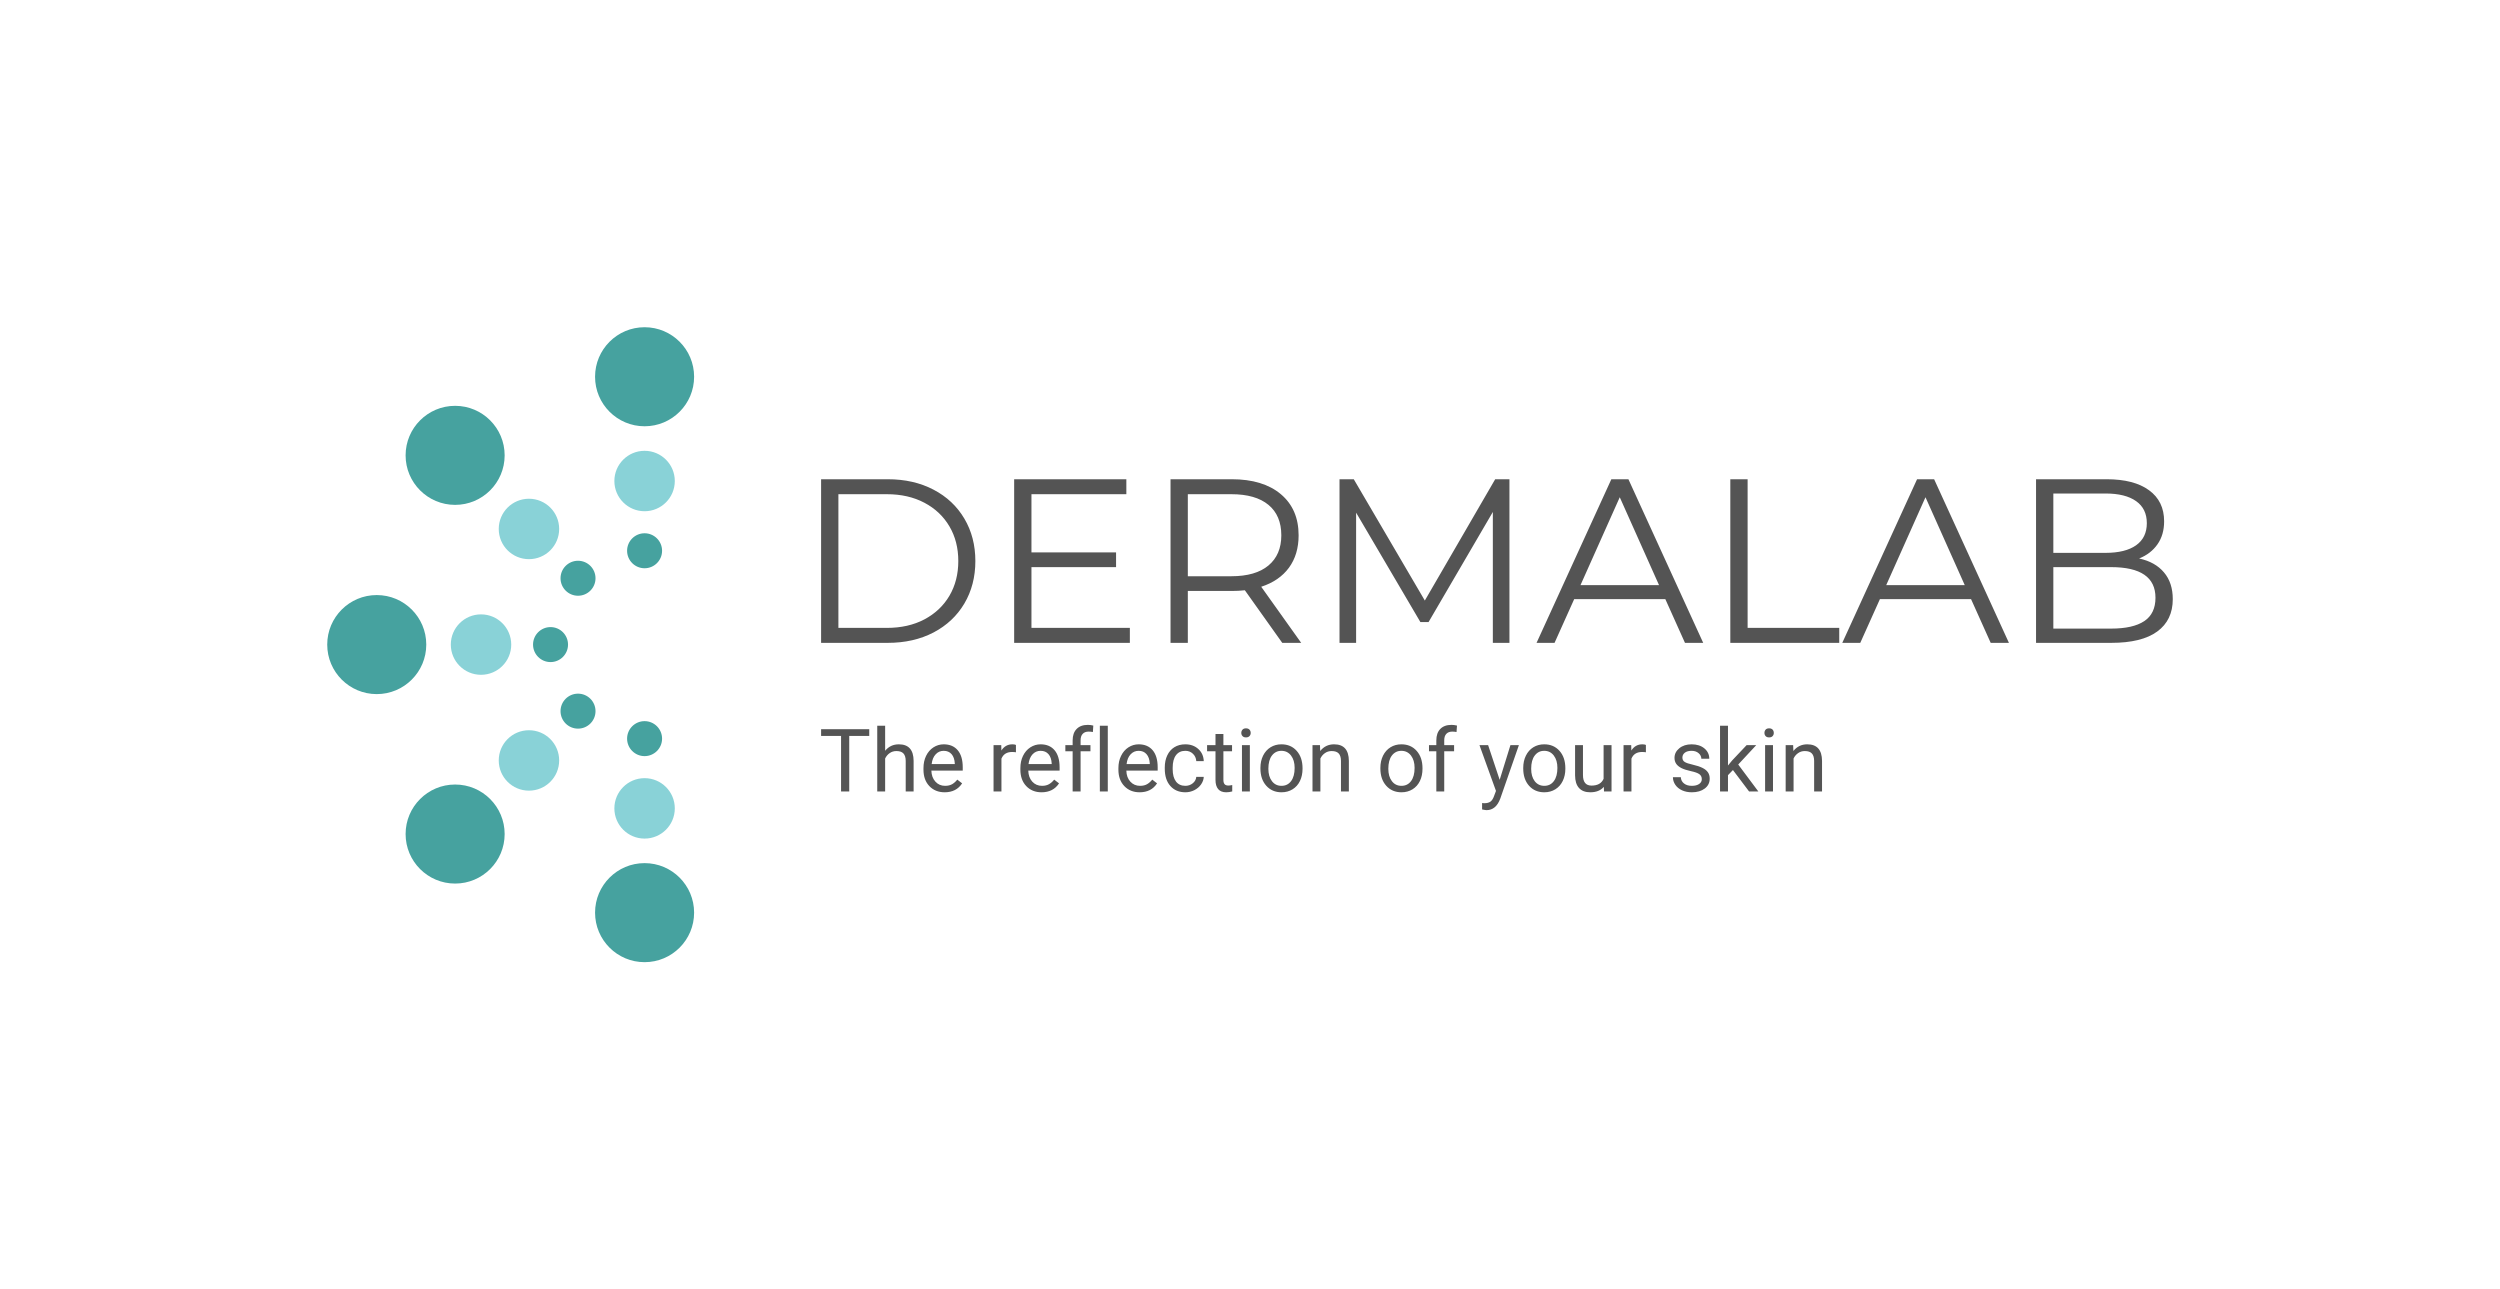 <svg xmlns="http://www.w3.org/2000/svg" viewBox="20 149.587 534.799 275.827"> <g transform="rotate(0 129.242 287.5)"><svg xmlns="http://www.w3.org/2000/svg" xmlns:xlink="http://www.w3.org/1999/xlink" version="1.1" id="Layer_1" x="90" y="219.587" viewBox="286.7 185.3 161.5 279.5" xml:space="preserve" height="135.827" width="78.484" preserveAspectRatio="xMinYMin" enable-background="new 0 0 792 612" style="overflow: visible;"><circle class="st0" cx="426.4" cy="283.7" r="7.7" style="fill: #46A29F;"></circle><circle class="st0" cx="426.4" cy="366.4" r="7.7" style="fill: #46A29F;"></circle><circle class="st0" cx="385" cy="325" r="7.7" style="fill: #46A29F;"></circle><circle class="st0" cx="397.1" cy="295.8" r="7.7" style="fill: #46A29F;"></circle><circle class="st0" cx="397.1" cy="354.3" r="7.7" style="fill: #46A29F;"></circle><circle class="st1" cx="426.4" cy="253" r="13.3" style="fill: #89D2D7;"></circle><circle class="st1" cx="426.4" cy="397.1" r="13.3" style="fill: #89D2D7;"></circle><circle class="st1" cx="354.4" cy="325" r="13.3" style="fill: #89D2D7;"></circle><circle class="st1" cx="375.5" cy="274.1" r="13.3" style="fill: #89D2D7;"></circle><circle class="st1" cx="375.5" cy="376" r="13.3" style="fill: #89D2D7;"></circle><circle class="st0" cx="426.4" cy="207.1" r="21.8" style="fill: #46A29F;"></circle><circle class="st0" cx="426.4" cy="443" r="21.8" style="fill: #46A29F;"></circle><circle class="st0" cx="308.5" cy="325" r="21.8" style="fill: #46A29F;"></circle><circle class="st0" cx="343" cy="241.7" r="21.8" style="fill: #46A29F;"></circle><circle class="st0" cx="343" cy="408.4" r="21.8" style="fill: #46A29F;"></circle></svg></g> <g transform="rotate(0 302.709 313.772)"><svg x="195.649" y="304.652" viewBox="0.45 3.14 214.12 18.24" height="18.24" width="214.12" style="overflow: visible;"><g fill="#545454" style=""><path d="M10.75 4.06L10.75 5.51L6.47 5.51L6.47 17.38L4.72 17.38L4.72 5.51L0.45 5.51L0.45 4.06L10.75 4.06ZM14.15 3.33L14.15 8.68Q15.28 7.30 17.08 7.30L17.08 7.30Q20.22 7.30 20.24 10.84L20.24 10.84L20.24 17.38L18.55 17.38L18.55 10.83Q18.54 9.76 18.06 9.25Q17.58 8.74 16.57 8.74L16.57 8.74Q15.74 8.74 15.12 9.18Q14.50 9.61 14.15 10.33L14.15 10.33L14.15 17.38L12.46 17.38L12.46 3.33L14.15 3.33ZM26.89 17.56L26.89 17.56Q24.87 17.56 23.61 16.24Q22.35 14.92 22.35 12.71L22.35 12.71L22.35 12.40Q22.35 10.92 22.91 9.77Q23.47 8.61 24.48 7.95Q25.49 7.30 26.67 7.30L26.67 7.30Q28.61 7.30 29.68 8.57Q30.75 9.84 30.75 12.21L30.75 12.21L30.75 12.92L24.04 12.92Q24.08 14.38 24.90 15.28Q25.71 16.18 26.98 16.18L26.98 16.18Q27.87 16.18 28.50 15.82Q29.12 15.45 29.58 14.85L29.58 14.85L30.62 15.65Q29.37 17.56 26.89 17.56ZM26.67 8.69L26.67 8.69Q25.65 8.69 24.96 9.44Q24.26 10.18 24.10 11.53L24.10 11.53L29.05 11.53L29.05 11.40Q28.98 10.11 28.36 9.40Q27.74 8.69 26.67 8.69ZM42.13 7.43L42.13 9.00Q41.74 8.94 41.29 8.94L41.29 8.94Q39.63 8.94 39.03 10.36L39.03 10.36L39.03 17.38L37.34 17.38L37.34 7.48L38.99 7.48L39.02 8.63Q39.85 7.30 41.38 7.30L41.38 7.30Q41.87 7.30 42.13 7.43L42.13 7.43ZM47.61 17.56L47.61 17.56Q45.60 17.56 44.34 16.24Q43.08 14.92 43.08 12.71L43.08 12.71L43.08 12.40Q43.08 10.92 43.64 9.77Q44.20 8.61 45.21 7.95Q46.22 7.30 47.40 7.30L47.40 7.30Q49.33 7.30 50.40 8.57Q51.47 9.84 51.47 12.21L51.47 12.21L51.47 12.92L44.77 12.92Q44.81 14.38 45.62 15.28Q46.44 16.18 47.71 16.18L47.71 16.18Q48.60 16.18 49.22 15.82Q49.85 15.45 50.31 14.85L50.31 14.85L51.35 15.65Q50.10 17.56 47.61 17.56ZM47.40 8.69L47.40 8.69Q46.38 8.69 45.68 9.44Q44.99 10.18 44.82 11.53L44.82 11.53L49.78 11.53L49.78 11.40Q49.71 10.11 49.09 9.40Q48.47 8.69 47.40 8.69ZM55.96 17.38L54.26 17.38L54.26 8.79L52.70 8.79L52.70 7.48L54.26 7.48L54.26 6.47Q54.26 4.88 55.12 4.01Q55.97 3.14 57.52 3.14L57.52 3.14Q58.11 3.14 58.68 3.29L58.68 3.29L58.59 4.67Q58.16 4.58 57.68 4.58L57.68 4.58Q56.85 4.58 56.41 5.06Q55.96 5.54 55.96 6.44L55.96 6.44L55.96 7.48L58.07 7.48L58.07 8.79L55.96 8.79L55.96 17.38ZM61.78 3.33L61.78 17.38L60.08 17.38L60.08 3.33L61.78 3.33ZM68.59 17.56L68.59 17.56Q66.58 17.56 65.32 16.24Q64.05 14.92 64.05 12.71L64.05 12.71L64.05 12.40Q64.05 10.92 64.62 9.77Q65.18 8.61 66.19 7.95Q67.20 7.30 68.38 7.30L68.38 7.30Q70.31 7.30 71.38 8.57Q72.45 9.84 72.45 12.21L72.45 12.21L72.45 12.92L65.75 12.92Q65.78 14.38 66.60 15.28Q67.42 16.18 68.68 16.18L68.68 16.18Q69.58 16.18 70.20 15.82Q70.82 15.45 71.29 14.85L71.29 14.85L72.32 15.65Q71.08 17.56 68.59 17.56ZM68.38 8.69L68.38 8.69Q67.36 8.69 66.66 9.44Q65.96 10.18 65.80 11.53L65.80 11.53L70.76 11.53L70.76 11.40Q70.69 10.11 70.06 9.40Q69.44 8.69 68.38 8.69ZM78.38 16.18L78.38 16.18Q79.28 16.18 79.96 15.63Q80.64 15.08 80.71 14.26L80.71 14.26L82.31 14.26Q82.27 15.11 81.73 15.88Q81.19 16.65 80.29 17.11Q79.38 17.56 78.38 17.56L78.38 17.56Q76.36 17.56 75.16 16.21Q73.97 14.87 73.97 12.52L73.97 12.52L73.97 12.24Q73.97 10.79 74.50 9.67Q75.03 8.54 76.02 7.92Q77.02 7.30 78.37 7.30L78.37 7.30Q80.03 7.30 81.14 8.30Q82.24 9.29 82.31 10.89L82.31 10.89L80.71 10.89Q80.64 9.93 79.98 9.31Q79.33 8.69 78.37 8.69L78.37 8.69Q77.08 8.69 76.37 9.62Q75.66 10.55 75.66 12.30L75.66 12.30L75.66 12.62Q75.66 14.33 76.37 15.26Q77.07 16.18 78.38 16.18ZM84.82 5.09L86.51 5.09L86.51 7.48L88.36 7.48L88.36 8.79L86.51 8.79L86.51 14.93Q86.51 15.52 86.76 15.82Q87.00 16.12 87.60 16.12L87.60 16.12Q87.89 16.12 88.40 16.01L88.40 16.01L88.40 17.38Q87.74 17.56 87.11 17.56L87.11 17.56Q85.97 17.56 85.39 16.88Q84.82 16.19 84.82 14.93L84.82 14.93L84.82 8.79L83.02 8.79L83.02 7.48L84.82 7.48L84.82 5.09ZM92.17 7.48L92.17 17.38L90.48 17.38L90.48 7.48L92.17 7.48ZM90.34 4.86L90.34 4.86Q90.34 4.45 90.60 4.16Q90.85 3.88 91.34 3.88Q91.83 3.88 92.09 4.16Q92.35 4.45 92.35 4.86Q92.35 5.27 92.09 5.54Q91.83 5.82 91.34 5.82Q90.85 5.82 90.60 5.54Q90.34 5.27 90.34 4.86ZM94.43 12.46L94.43 12.34Q94.43 10.89 95.00 9.72Q95.58 8.56 96.60 7.93Q97.62 7.30 98.92 7.30L98.92 7.30Q100.95 7.30 102.19 8.70Q103.44 10.10 103.44 12.42L103.44 12.42L103.44 12.54Q103.44 13.99 102.89 15.14Q102.34 16.28 101.31 16.92Q100.28 17.56 98.94 17.56L98.94 17.56Q96.93 17.56 95.68 16.16Q94.43 14.76 94.43 12.46L94.43 12.46ZM96.13 12.54L96.13 12.54Q96.13 14.19 96.90 15.19Q97.66 16.18 98.94 16.18L98.94 16.18Q100.23 16.18 100.99 15.17Q101.75 14.16 101.75 12.34L101.75 12.34Q101.75 10.71 100.98 9.70Q100.20 8.69 98.92 8.69L98.92 8.69Q97.67 8.69 96.90 9.69Q96.13 10.68 96.13 12.54ZM105.57 7.48L107.17 7.48L107.22 8.73Q108.36 7.30 110.19 7.30L110.19 7.30Q113.32 7.30 113.35 10.84L113.35 10.84L113.35 17.38L111.66 17.38L111.66 10.83Q111.65 9.76 111.17 9.25Q110.69 8.74 109.67 8.74L109.67 8.74Q108.85 8.74 108.23 9.18Q107.61 9.61 107.26 10.33L107.26 10.33L107.26 17.38L105.57 17.38L105.57 7.48ZM120.09 12.46L120.09 12.34Q120.09 10.89 120.66 9.72Q121.24 8.56 122.26 7.93Q123.28 7.30 124.58 7.30L124.58 7.30Q126.61 7.30 127.85 8.70Q129.10 10.10 129.10 12.42L129.10 12.42L129.10 12.54Q129.10 13.99 128.55 15.14Q128.00 16.28 126.97 16.92Q125.94 17.56 124.60 17.56L124.60 17.56Q122.59 17.56 121.34 16.16Q120.09 14.76 120.09 12.46L120.09 12.46ZM121.79 12.54L121.79 12.54Q121.79 14.19 122.56 15.19Q123.32 16.18 124.60 16.18L124.60 16.18Q125.89 16.18 126.65 15.17Q127.41 14.16 127.41 12.34L127.41 12.34Q127.41 10.71 126.64 9.70Q125.86 8.69 124.58 8.69L124.58 8.69Q123.33 8.69 122.56 9.69Q121.79 10.68 121.79 12.54ZM133.75 17.38L132.06 17.38L132.06 8.79L130.49 8.79L130.49 7.48L132.06 7.48L132.06 6.47Q132.06 4.88 132.91 4.01Q133.76 3.14 135.31 3.14L135.31 3.14Q135.90 3.14 136.48 3.29L136.48 3.29L136.38 4.67Q135.95 4.58 135.47 4.58L135.47 4.58Q134.65 4.58 134.20 5.06Q133.75 5.54 133.75 6.44L133.75 6.44L133.75 7.48L135.86 7.48L135.86 8.79L133.75 8.79L133.75 17.38ZM143.14 7.48L145.61 14.90L147.91 7.48L149.72 7.48L145.74 18.91Q144.82 21.38 142.81 21.38L142.81 21.38L142.49 21.35L141.85 21.23L141.85 19.86L142.31 19.90Q143.17 19.90 143.65 19.55Q144.13 19.20 144.44 18.28L144.44 18.28L144.82 17.27L141.29 7.48L143.14 7.48ZM150.65 12.46L150.65 12.34Q150.65 10.89 151.22 9.72Q151.79 8.56 152.81 7.93Q153.83 7.30 155.14 7.30L155.14 7.30Q157.16 7.30 158.41 8.70Q159.66 10.10 159.66 12.42L159.66 12.42L159.66 12.54Q159.66 13.99 159.10 15.14Q158.55 16.28 157.52 16.92Q156.49 17.56 155.16 17.56L155.16 17.56Q153.14 17.56 151.89 16.16Q150.65 14.76 150.65 12.46L150.65 12.46ZM152.35 12.54L152.35 12.54Q152.35 14.19 153.11 15.19Q153.88 16.18 155.16 16.18L155.16 16.18Q156.45 16.18 157.20 15.17Q157.96 14.16 157.96 12.34L157.96 12.34Q157.96 10.71 157.19 9.70Q156.42 8.69 155.14 8.69L155.14 8.69Q153.88 8.69 153.12 9.69Q152.35 10.68 152.35 12.54ZM167.93 17.38L167.89 16.40Q166.90 17.56 164.99 17.56L164.99 17.56Q163.41 17.56 162.58 16.64Q161.75 15.73 161.74 13.92L161.74 13.92L161.74 7.48L163.43 7.48L163.43 13.88Q163.43 16.13 165.26 16.13L165.26 16.13Q167.20 16.13 167.84 14.68L167.84 14.68L167.84 7.48L169.54 7.48L169.54 17.38L167.93 17.38ZM176.89 7.43L176.89 9.00Q176.51 8.94 176.06 8.94L176.06 8.94Q174.39 8.94 173.80 10.36L173.80 10.36L173.80 17.38L172.11 17.38L172.11 7.48L173.75 7.48L173.78 8.63Q174.61 7.30 176.14 7.30L176.14 7.30Q176.63 7.30 176.89 7.43L176.89 7.43ZM188.85 14.76L188.85 14.76Q188.85 14.07 188.33 13.69Q187.81 13.31 186.53 13.04Q185.24 12.76 184.49 12.38Q183.73 11.99 183.37 11.46Q183.01 10.93 183.01 10.20L183.01 10.20Q183.01 8.98 184.04 8.14Q185.07 7.30 186.67 7.30L186.67 7.30Q188.35 7.30 189.40 8.17Q190.45 9.04 190.45 10.39L190.45 10.39L188.75 10.39Q188.75 9.70 188.16 9.19Q187.57 8.69 186.67 8.69L186.67 8.69Q185.75 8.69 185.22 9.09Q184.70 9.50 184.70 10.14L184.70 10.14Q184.70 10.76 185.19 11.07Q185.67 11.38 186.94 11.66Q188.21 11.95 188.99 12.34Q189.78 12.73 190.16 13.29Q190.54 13.84 190.54 14.64L190.54 14.64Q190.54 15.96 189.48 16.76Q188.42 17.56 186.72 17.56L186.72 17.56Q185.54 17.56 184.62 17.14Q183.71 16.72 183.19 15.97Q182.67 15.21 182.67 14.33L182.67 14.33L184.36 14.33Q184.41 15.19 185.05 15.68Q185.68 16.18 186.72 16.18L186.72 16.18Q187.69 16.18 188.27 15.79Q188.85 15.40 188.85 14.76ZM198.96 17.38L195.51 12.80L194.45 13.90L194.45 17.38L192.75 17.38L192.75 3.33L194.45 3.33L194.45 11.83L195.35 10.74L198.43 7.48L200.49 7.48L196.64 11.62L200.94 17.38L198.96 17.38ZM204.08 7.48L204.08 17.38L202.39 17.38L202.39 7.48L204.08 7.48ZM202.25 4.86L202.25 4.86Q202.25 4.45 202.50 4.16Q202.75 3.88 203.25 3.88Q203.74 3.88 204.00 4.16Q204.25 4.45 204.25 4.86Q204.25 5.27 204.00 5.54Q203.74 5.82 203.25 5.82Q202.75 5.82 202.50 5.54Q202.25 5.27 202.25 4.86ZM206.79 7.48L208.39 7.48L208.44 8.73Q209.58 7.30 211.41 7.30L211.41 7.30Q214.54 7.30 214.57 10.84L214.57 10.84L214.57 17.38L212.88 17.38L212.88 10.83Q212.87 9.76 212.39 9.25Q211.91 8.74 210.89 8.74L210.89 8.74Q210.07 8.74 209.45 9.18Q208.83 9.61 208.48 10.33L208.48 10.33L208.48 17.38L206.79 17.38L206.79 7.48Z" transform="translate(0, 0)"></path></g></svg></g> <g transform="rotate(0 340.224 269.606)"><svg x="195.649" y="252.106" viewBox="5.7 13.4 289.15 35" height="35" width="289.15" style="overflow: visible;"><g fill="#545454" style=""><path d="M5.70 48.40L5.70 13.40L19.95 13.40Q25.50 13.40 29.75 15.63Q34 17.85 36.35 21.83Q38.70 25.80 38.70 30.90L38.70 30.90Q38.70 36.00 36.35 39.98Q34 43.95 29.75 46.18Q25.50 48.40 19.95 48.40L19.95 48.40L5.70 48.40ZM9.40 45.20L19.75 45.20Q24.35 45.20 27.80 43.38Q31.25 41.55 33.15 38.33Q35.05 35.10 35.05 30.90L35.05 30.90Q35.05 26.70 33.15 23.48Q31.25 20.25 27.80 18.43Q24.35 16.60 19.75 16.60L19.75 16.60L9.40 16.60L9.40 45.20ZM50.70 45.20L71.75 45.20L71.75 48.40L47.00 48.40L47.00 13.40L71 13.40L71 16.60L50.70 16.60L50.70 29.05L68.80 29.05L68.80 32.20L50.70 32.20L50.70 45.20ZM108.40 48.40L104.35 48.40L96.35 37.15Q95 37.30 93.55 37.30L93.55 37.30L84.15 37.30L84.15 48.40L80.45 48.40L80.45 13.40L93.55 13.40Q100.25 13.40 104.05 16.60Q107.85 19.80 107.85 25.40L107.85 25.40Q107.85 29.50 105.78 32.33Q103.70 35.15 99.85 36.40L99.85 36.40L108.40 48.40ZM93.45 34.15Q98.65 34.15 101.40 31.85Q104.15 29.55 104.15 25.40L104.15 25.40Q104.15 21.15 101.40 18.88Q98.65 16.60 93.45 16.60L93.45 16.60L84.15 16.60L84.15 34.15L93.45 34.15ZM149.90 13.40L152.95 13.40L152.95 48.40L149.40 48.40L149.40 20.40L135.65 43.95L133.90 43.95L120.15 20.55L120.15 48.40L116.60 48.40L116.60 13.40L119.65 13.40L134.85 39.35L149.90 13.40ZM190.50 48.40L186.30 39.05L166.80 39.05L162.60 48.40L158.75 48.40L174.75 13.40L178.40 13.40L194.40 48.40L190.50 48.40ZM168.15 36.05L184.95 36.05L176.55 17.25L168.15 36.05ZM200.20 48.40L200.20 13.40L203.90 13.40L203.90 45.20L223.50 45.20L223.50 48.40L200.20 48.40ZM255.90 48.40L251.70 39.05L232.20 39.05L228.00 48.40L224.15 48.40L240.15 13.40L243.80 13.40L259.80 48.40L255.90 48.40ZM233.55 36.05L250.35 36.05L241.95 17.25L233.55 36.05ZM287.65 30.35Q291.10 31.10 292.97 33.33Q294.85 35.55 294.85 39.05L294.85 39.05Q294.85 43.55 291.52 45.98Q288.20 48.40 281.70 48.40L281.70 48.40L265.60 48.40L265.60 13.40L280.70 13.40Q286.55 13.40 289.77 15.75Q293 18.10 293 22.40L293 22.40Q293 25.30 291.57 27.33Q290.15 29.35 287.65 30.35L287.65 30.35ZM280.45 16.45L269.30 16.45L269.30 29.15L280.45 29.15Q284.70 29.15 287 27.53Q289.30 25.90 289.30 22.80L289.30 22.80Q289.30 19.70 287 18.08Q284.70 16.45 280.45 16.45L280.45 16.45ZM281.65 45.35Q286.35 45.35 288.75 43.75Q291.15 42.15 291.15 38.75L291.15 38.75Q291.15 32.20 281.65 32.20L281.65 32.20L269.30 32.20L269.30 45.35L281.65 45.35Z" transform="translate(0, 0)"></path></g></svg></g></svg>